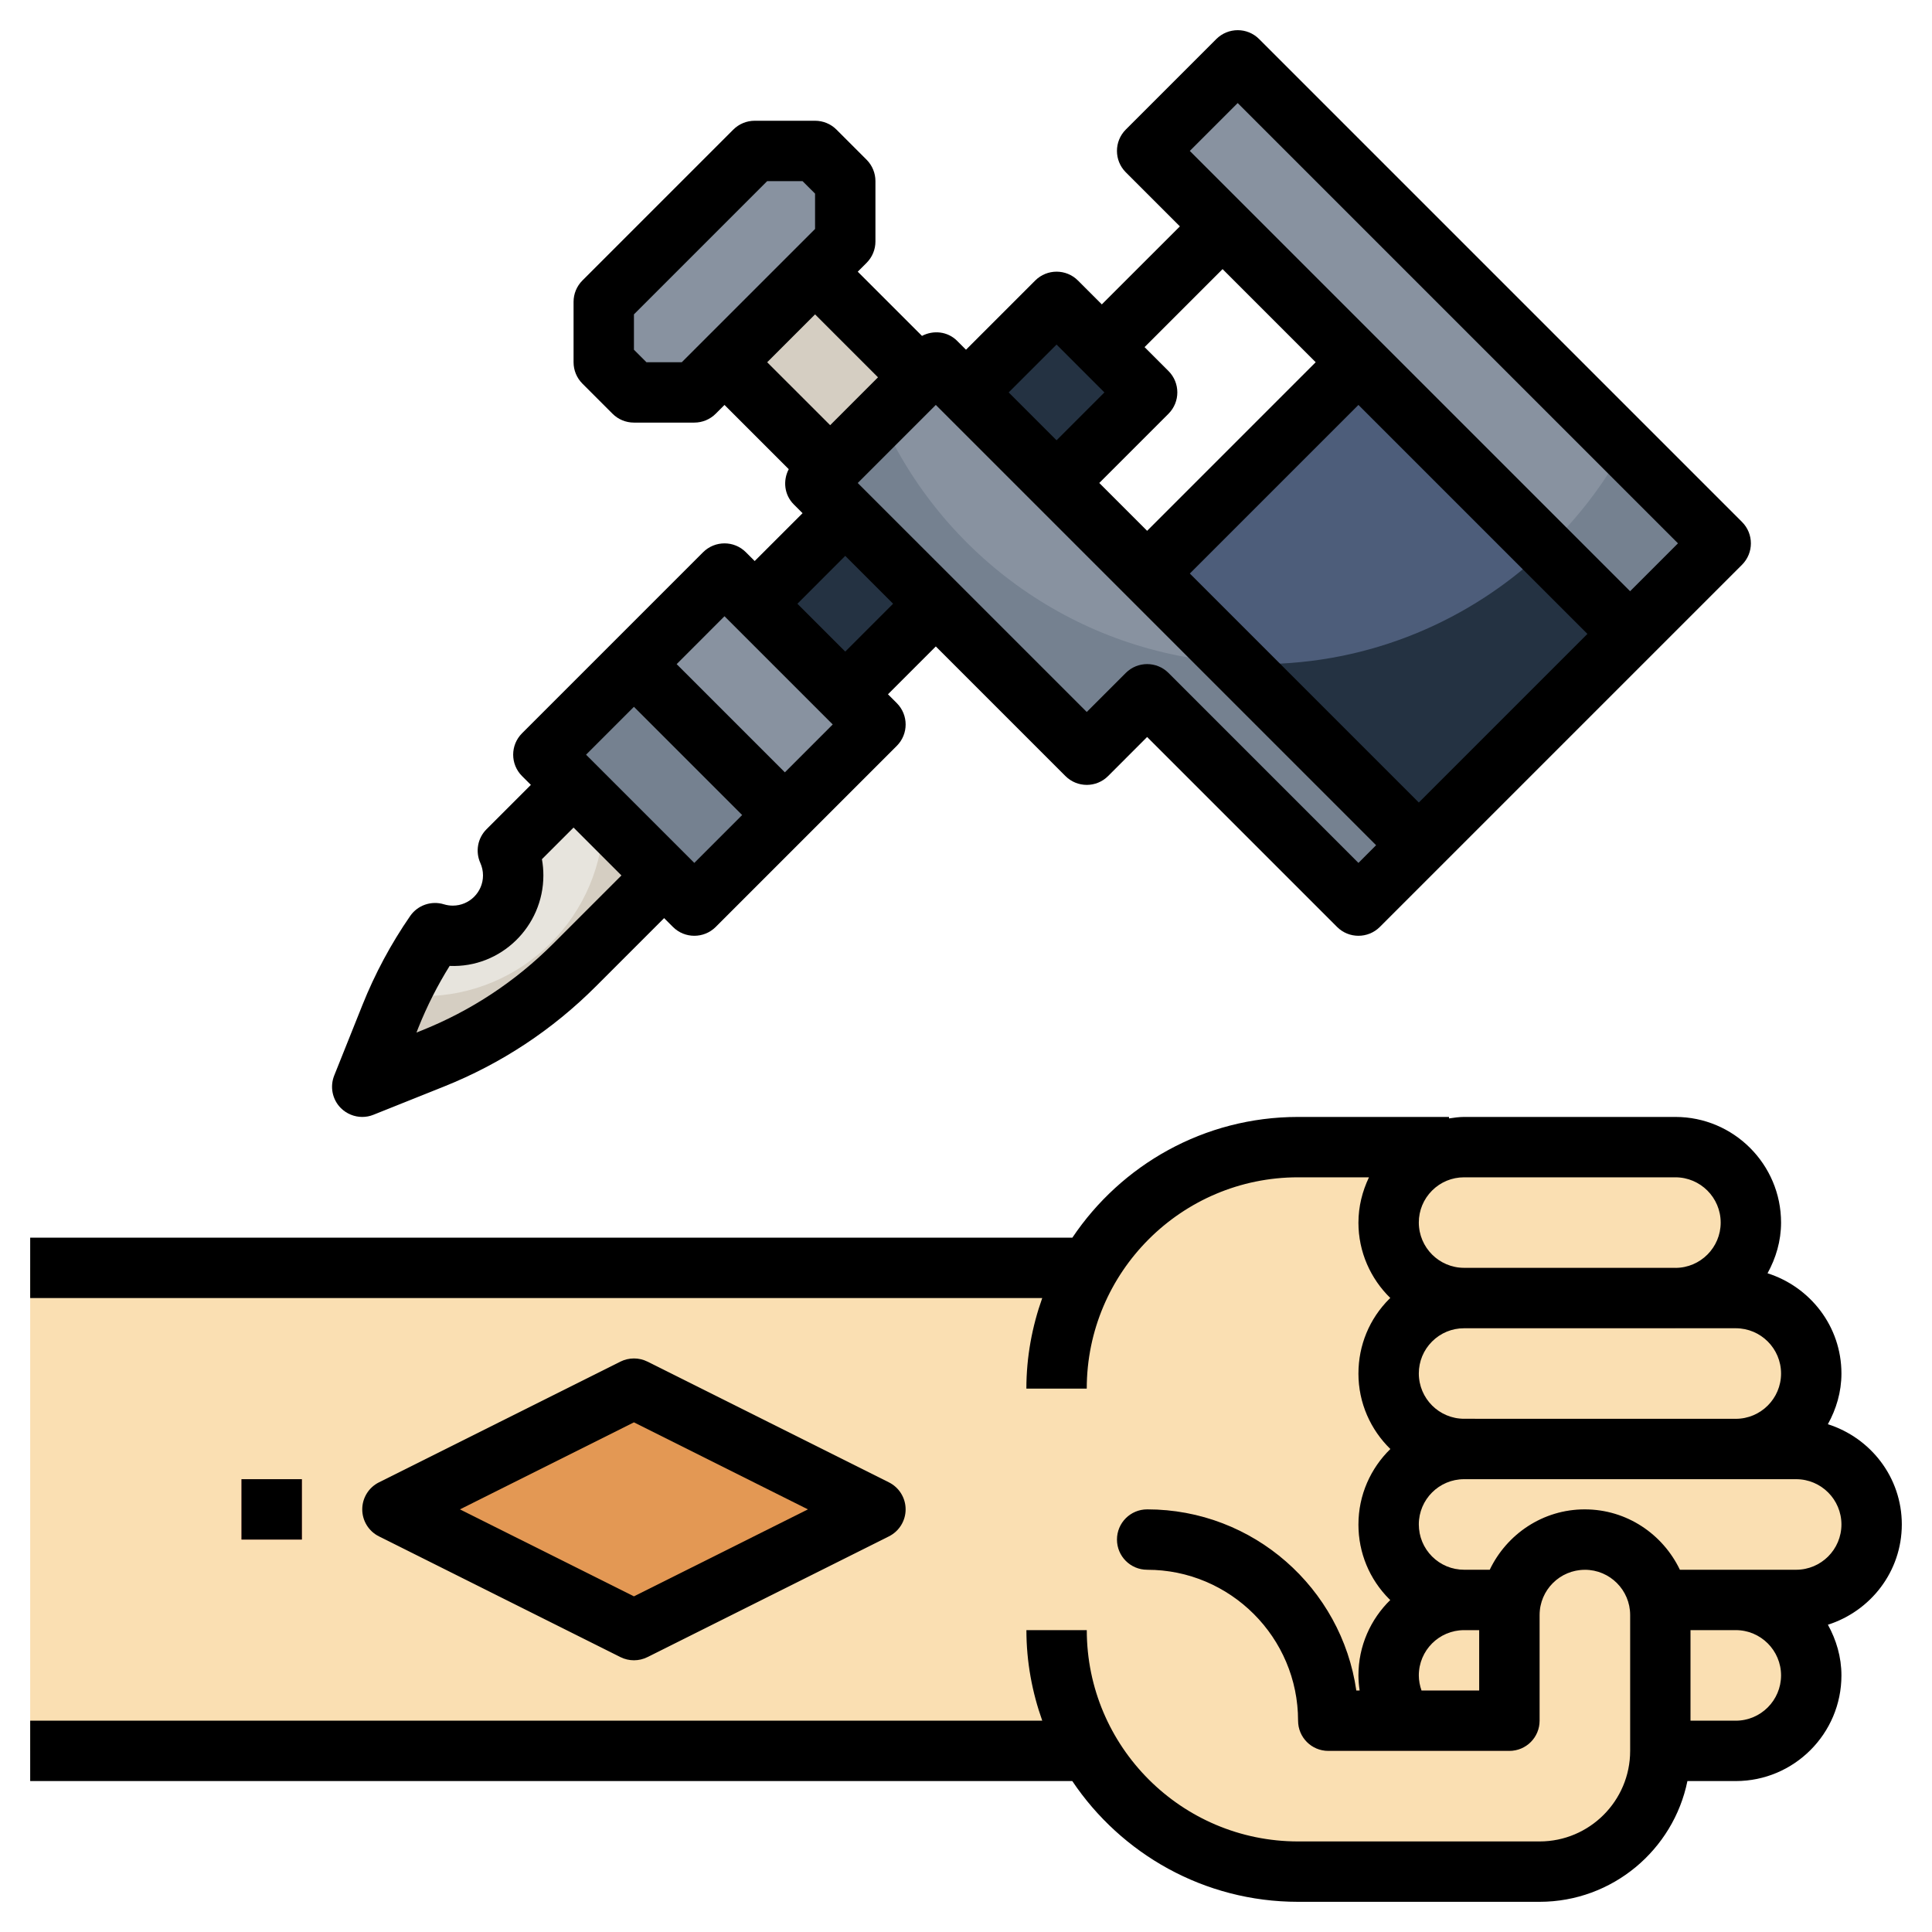 <?xml version="1.0" encoding="UTF-8"?> <svg xmlns="http://www.w3.org/2000/svg" id="Layer_3" height="512" viewBox="0 0 64 64" width="512"> <g> <path d="m25.129 9.775h4.243v4.95h-4.243z" fill="#d5cec2" transform="matrix(.707 -.707 .707 .707 -.681 22.857)"></path> <path d="m41.05 13.636h9.899v12.728h-9.899z" fill="#243242" transform="matrix(.707 -.707 .707 .707 -.669 38.385)"></path> <path d="m25.879 17.879h4.243v4.243h-4.243z" fill="#243242" transform="matrix(.707 -.707 .707 .707 -5.941 25.657)"></path> <path d="m19 26-2.178 2.178h.001c.114.25.177.529.177.822 0 1.105-.895 2-2 2-.205 0-.402-.031-.588-.088v-.001c-.593.859-1.09 1.783-1.479 2.757l-.933 2.332 2.332-.933c1.76-.704 3.359-1.759 4.7-3.099l2.968-2.968" fill="#d5cec2"></path> <path d="m1 42h35.07c1.383-2.391 3.969-4 6.93-4h12.5c1.381 0 2.5 1.119 2.5 2.5 0 1.381-1.119 2.5-2.5 2.5h2c1.381 0 2.5 1.119 2.5 2.5 0 1.381-1.119 2.5-2.5 2.5h2c1.381 0 2.5 1.119 2.5 2.5 0 1.381-1.119 2.5-2.5 2.5h-2c1.381 0 2.5 1.119 2.5 2.5 0 1.381-1.119 2.5-2.5 2.5h-2.5c0 2.209-1.791 4-4 4h-8c-2.961 0-5.547-1.609-6.93-4h-35.07z" fill="#fadfb2"></path> <g fill="#efbe9a"> <path d="m48.499 43.999 7 .001v-2l-7.001-.001c-.827 0-1.499-.673-1.499-1.5h-2c.001 1.93 1.571 3.5 3.5 3.5z"></path> <path d="m48.499 46.999c-.827 0-1.499-.673-1.499-1.5h-2c0 1.929 1.57 3.499 3.499 3.499l9 .001v-2z"></path> <path d="m49.35 52h-.851c-.4 0-.777-.156-1.06-.439-.283-.284-.439-.661-.439-1.061h-2c0 .935.363 1.813 1.024 2.475.01.01.022.016.032.026-.65.636-1.056 1.519-1.056 2.499 0 .169.016.335.04.5h-.111c-.487-3.388-3.409-6-6.929-6v2c2.756 0 5 2.243 5 5 0 .553.447 1 1 1h6c.553 0 1-.447 1-1v-3.5c0-.827.673-1.499 1.5-1.499v-2c-1.392-.001-2.586.821-3.15 1.999zm-2.261 4c-.056-.16-.089-.327-.089-.501 0-.827.673-1.499 1.5-1.499h.5v2z"></path> </g> <path d="m19.879 22.464h4.243v7.071h-4.243z" fill="#758190" transform="matrix(.707 -.707 .707 .707 -11.941 23.172)"></path> <path d="m22.879 19.464h4.243v7.071h-4.243z" fill="#8892a0" transform="matrix(.707 -.707 .707 .707 -8.941 24.414)"></path> <path d="m31 12-4 4 9 9 2-2 7 7 2-2z" fill="#758190"></path> <path d="m32 13 3-3 3 3-3 3" fill="#243242"></path> <path d="m45.379.186h4.243v22.627h-4.243z" fill="#758190" transform="matrix(.707 -.707 .707 .707 5.781 36.956)"></path> <g> <path d="m35.671 8.499h5.657v2h-5.657z" fill="#d5cec2" transform="matrix(.707 -.707 .707 .707 4.559 30.005)"></path> </g> <path d="m25 5-5 5v2l1 1h2l5-5v-2l-1-1z" fill="#8892a0"></path> <path d="m29 50-8-4-8 4 8 4z" fill="#e39854"></path> <g> <path d="m8 49h2v2h-2z" fill="#e47c6e"></path> </g> <path d="m41 2-3 3 13.195 13.195c1.034-.987 1.921-2.126 2.607-3.393z" fill="#8892a0"></path> <path d="m45 12-7 7s1.654 1.654 2.961 2.961c.255.014.506.039.764.039 3.675 0 7.005-1.453 9.469-3.805-2.658-2.659-6.194-6.195-6.194-6.195z" fill="#4d5d7a"></path> <path d="m29.177 13.823c2.034 4.593 6.51 7.848 11.784 8.139l-9.961-9.962z" fill="#8892a0"></path> <path d="m20 27-1-1-2.178 2.178h.001c.114.25.177.529.177.822 0 1.105-.895 2-2 2-.205 0-.402-.031-.588-.088v-.001c-.443.642-.813 1.331-1.145 2.04.241.029.484.049.733.049 3.313 0 6-2.686 6-6z" fill="#e7e4dd"></path> <g> <path d="m63 50.499c0-1.561-1.034-2.87-2.449-3.32.277-.501.449-1.068.449-1.679 0-1.561-1.034-2.871-2.448-3.321.276-.501.448-1.068.448-1.679 0-1.93-1.57-3.5-3.5-3.5h-7c-.17 0-.335.025-.5.049v-.049h-5c-3.113 0-5.861 1.59-7.477 4h-34.523v2h33.525c-.334.94-.525 1.947-.525 3h2c0-3.86 3.14-7 6.999-7h2.35c-.221.464-.349.97-.349 1.5h1-1c0 .979.407 1.863 1.057 2.498-.01.01-.022.017-.032.027-.662.661-1.025 1.54-1.025 2.475h1-1c0 .98.407 1.864 1.058 2.5-.651.635-1.058 1.52-1.058 2.5 0 .935.363 1.813 1.024 2.475.01.01.022.016.032.026-.65.636-1.056 1.519-1.056 2.499 0 .169.016.335.04.5h-.111c-.487-3.388-3.408-6-6.928-6-.553 0-1 .447-1 1 0 .552.447 1 1 1 2.756 0 5 2.243 5 5 0 .553.447 1 1 1h6c.553 0 1-.447 1-1v-3.5c0-.827.673-1.499 1.501-1.499.827 0 1.499.672 1.499 1.499v4.5c0 1.655-1.346 3-3 3h-8c-3.86 0-7-3.14-7-7h-2c0 1.053.191 2.06.525 3h-33.526v2h34.521c1.617 2.41 4.365 4 7.478 4h8c2.415 0 4.434-1.721 4.899-4h1.602c1.93 0 3.5-1.57 3.5-3.5 0-.611-.172-1.178-.448-1.679 1.413-.45 2.447-1.76 2.448-3.322zm-4-4.999c0 .827-.673 1.5-1.5 1.5l-9-.001c-.827 0-1.5-.673-1.5-1.5 0-.4.156-.777.439-1.06s.66-.439 1.061-.439h5.04 1.96.004 1.996c.827 0 1.5.672 1.5 1.5zm-3.5-6.5c.827 0 1.5.673 1.5 1.5 0 .825-.671 1.498-1.496 1.5h-1.964l-5.04-.001c-.827 0-1.5-.673-1.5-1.5 0-.4.156-.777.439-1.06s.66-.439 1.061-.439zm-8.411 17c-.056-.16-.089-.327-.089-.501 0-.827.673-1.499 1.5-1.499h.5v2zm10.411 1h-1.5v-3h1.5c.827 0 1.5.673 1.5 1.5-.001.827-.674 1.5-1.5 1.5zm2-5h-3.852c-.564-1.178-1.758-2-3.149-2s-2.585.822-3.149 2h-.85c-.401 0-.777-.156-1.061-.439-.283-.284-.439-.661-.439-1.062 0-.827.672-1.499 1.5-1.499h11c.827 0 1.5.673 1.5 1.5s-.673 1.5-1.5 1.5z"></path> <path d="m12 37c.125 0 .251-.023.371-.072l2.332-.933c1.897-.758 3.591-1.875 5.036-3.32l2.261-2.261.293.293c.195.195.451.292.707.292s.512-.097.708-.292l3-3 3-3c.39-.391.39-1.024 0-1.415l-.293-.293 1.585-1.585 4.293 4.293c.391.391 1.024.392 1.415 0l1.292-1.293 6.293 6.293c.195.195.451.292.707.292s.512-.097.708-.292l2-2s.001-.001.001-.001l6.999-6.999 3-3c.39-.391.39-1.024 0-1.415l-16-16c-.39-.39-1.023-.389-1.415 0l-3 3c-.39.391-.39 1.024 0 1.415l1.793 1.793-2.586 2.584-.792-.792c-.39-.39-1.023-.39-1.415 0l-2.293 2.293-.293-.293c-.316-.317-.788-.362-1.165-.165l-2.128-2.127.293-.293c.188-.188.293-.442.293-.707v-2c0-.266-.105-.52-.292-.708l-1-1c-.188-.188-.443-.292-.708-.292h-2c-.265 0-.52.105-.707.292l-5 5c-.188.187-.293.442-.293.707v2c0 .266.105.52.292.708l1 1c.188.188.442.292.708.292h2c.265 0 .52-.105.707-.292l.293-.293 2.128 2.128c-.197.377-.151.848.165 1.165l.293.293-1.586 1.585-.293-.293c-.39-.39-1.023-.389-1.415 0l-3 3-3 3c-.39.391-.39 1.024 0 1.415l.294.293-1.47 1.47c-.294.294-.375.739-.204 1.118.058.13.088.268.088.412 0 .551-.449 1-1 1-.102 0-.199-.015-.291-.043-.417-.129-.872.026-1.121.386-.636.92-1.169 1.914-1.584 2.954l-.933 2.332c-.148.372-.062.795.221 1.079.192.189.448.292.708.292zm40.585-16.001-5.585 5.585-7.585-7.585 5.585-5.585zm-11.585-17.585 14.585 14.585-1.586 1.586-14.585-14.585zm-.501 5.5 3.085 3.085-5.584 5.585-1.585-1.585 2.293-2.293c.39-.391.39-1.024 0-1.415l-.793-.793zm-5.499 2.5 1.585 1.586-1.585 1.585-1.586-1.586zm10.585 16.585-.585.586-6.292-6.293c-.195-.195-.451-.293-.708-.293-.256 0-.512.098-.707.293l-1.293 1.293-7.586-7.585 2.586-2.586zm-23-16h-1.171l-.414-.414v-1.171l4.414-4.414h1.171l.415.414v1.171zm4.415-1.585 2.085 2.085-1.585 1.586-2.086-2.085zm1 8 1.585 1.585-1.585 1.586-1.585-1.585zm-4 2 3.585 3.585-1.585 1.586-3.585-3.585zm-3 3 3.585 3.585-1.585 1.586-3.586-3.585zm-7.139 10.625c.284-.709.63-1.394 1.034-2.042 1.7.072 3.105-1.309 3.105-2.997 0-.183-.016-.362-.048-.538l1.048-1.048 1.586 1.586-2.261 2.261c-1.252 1.252-2.72 2.221-4.364 2.878l-.165.066z"></path> <path d="m20.553 54.894c.141.07.294.105.447.105s.306-.035.447-.105l8-4c.339-.17.553-.516.553-.894 0-.379-.214-.725-.553-.895l-8-4c-.281-.14-.612-.139-.894 0l-8 4c-.339.169-.553.516-.553.895 0 .378.214.725.553.894zm.447-7.777 5.764 2.883-5.764 2.881-5.764-2.881z"></path> <path d="m8 49h2v2h-2z"></path> </g> </g> </svg> 